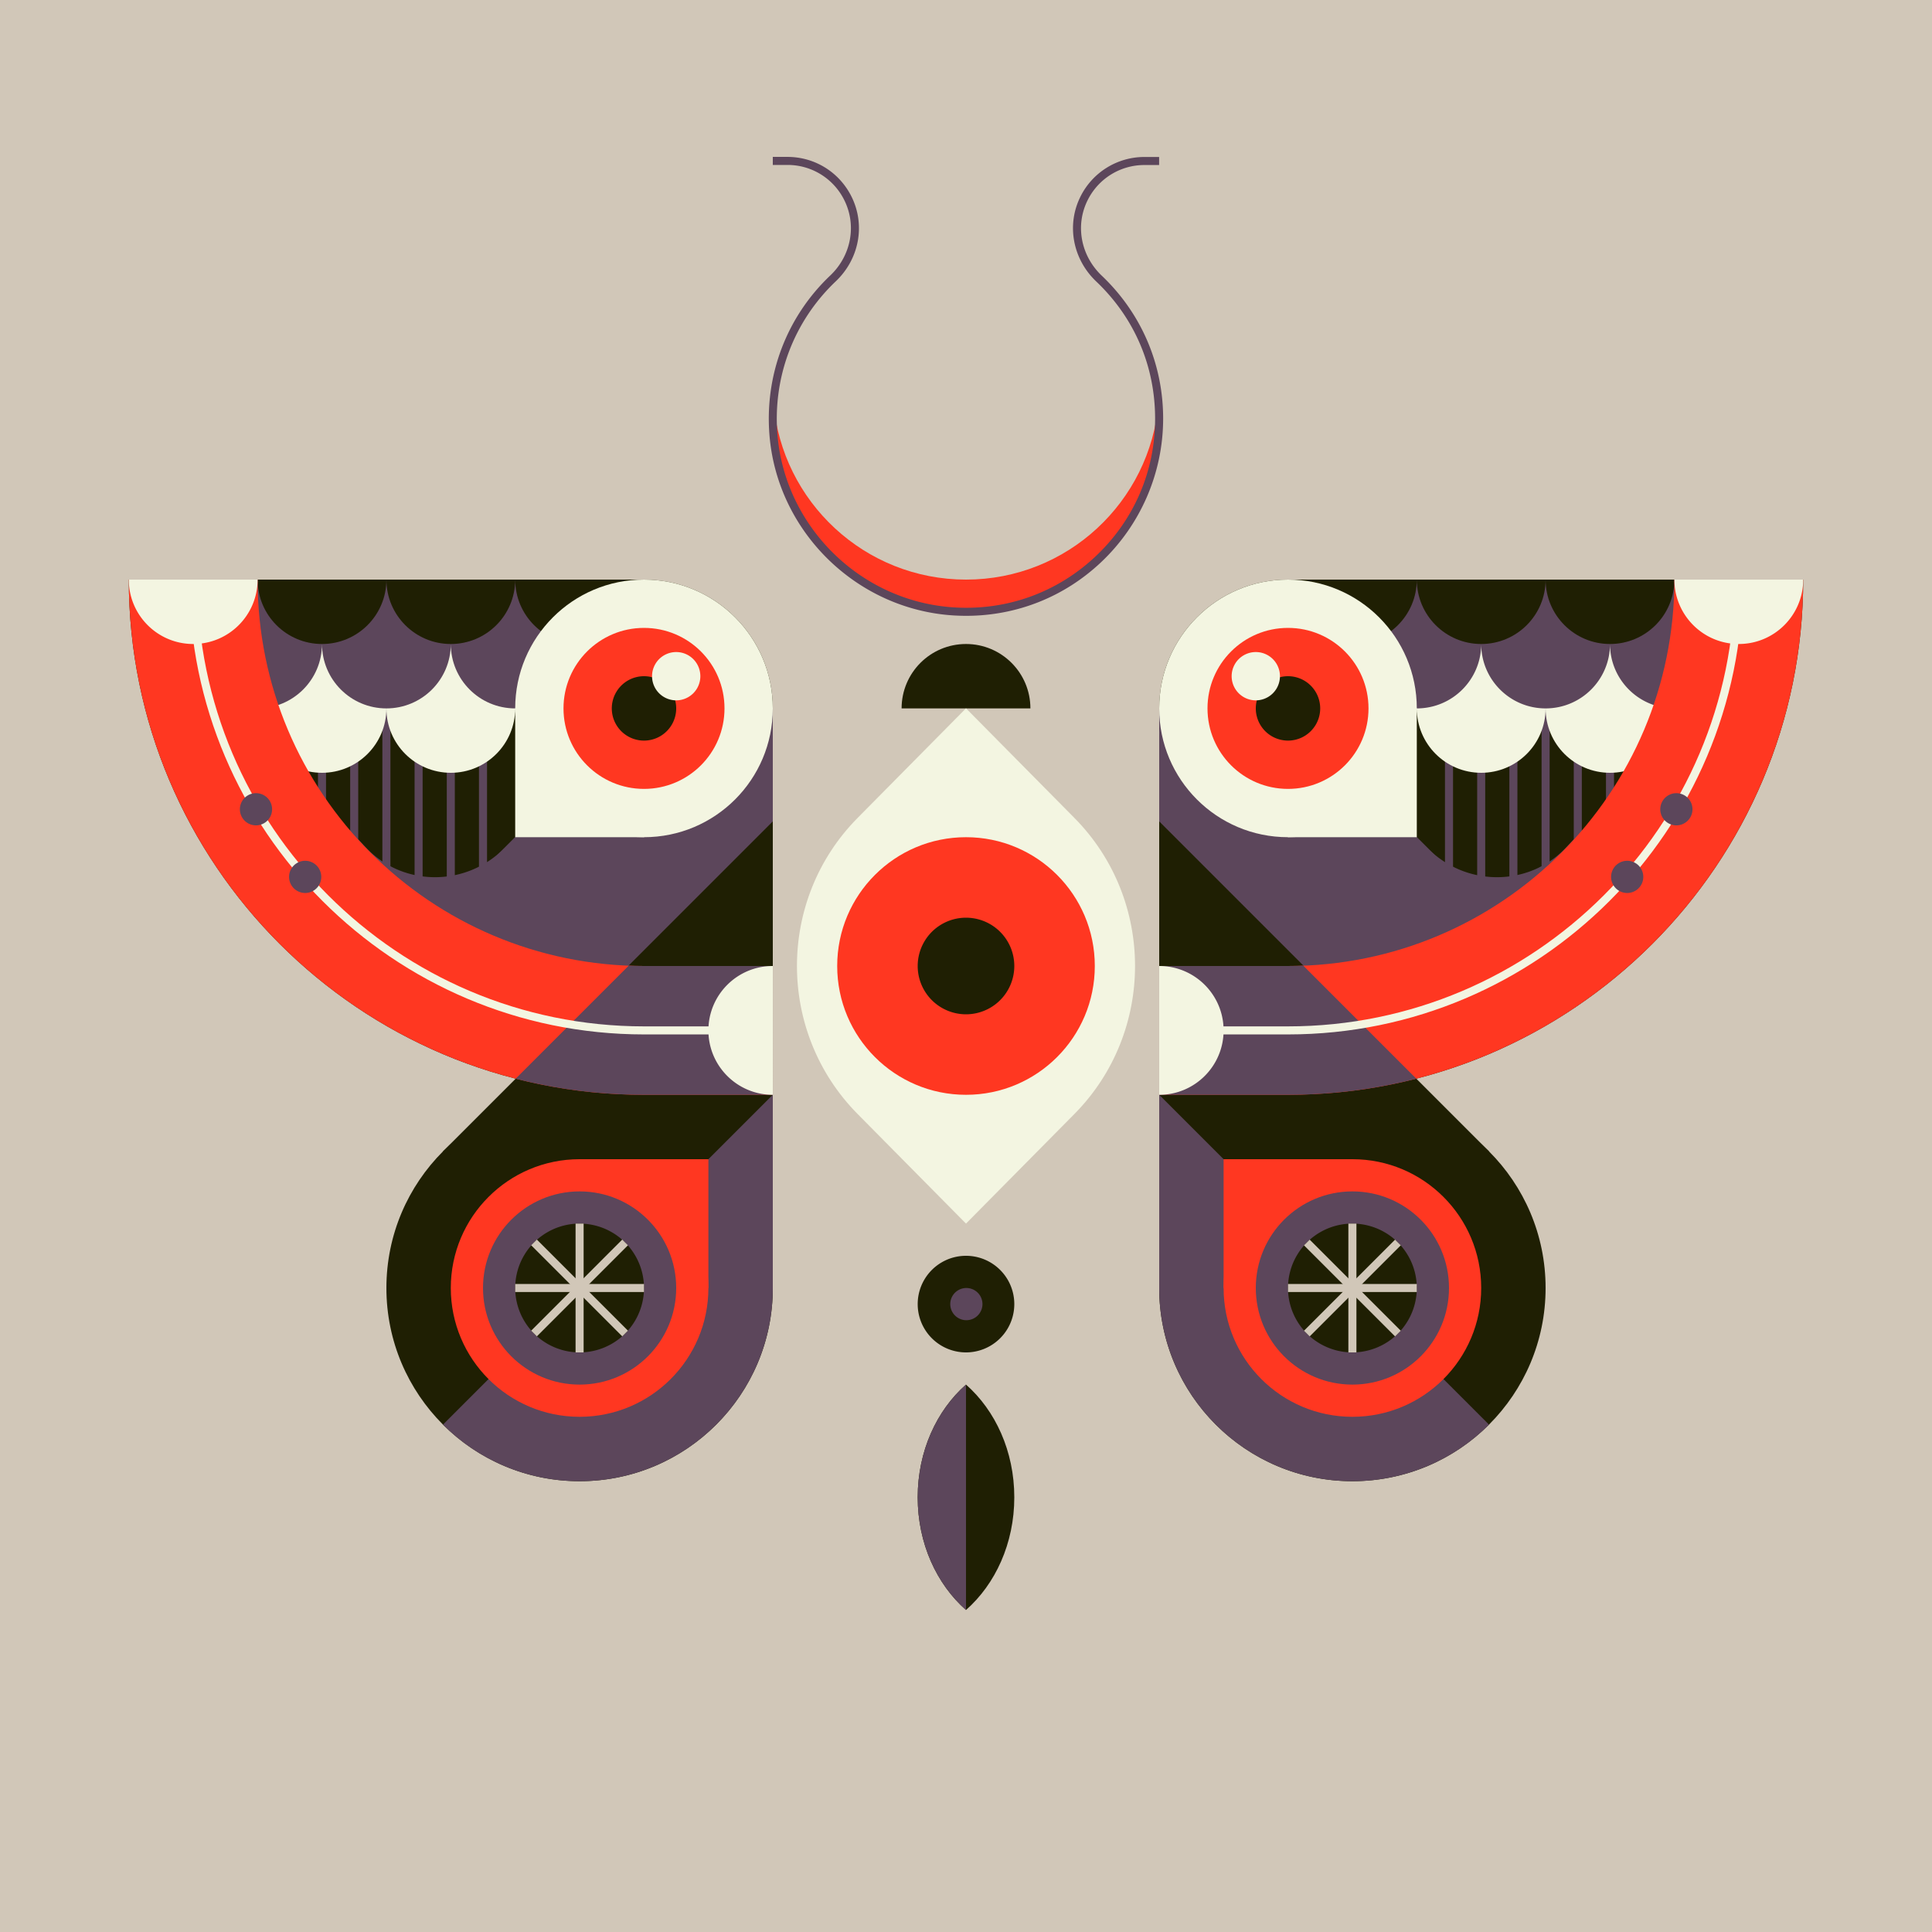 <svg xmlns="http://www.w3.org/2000/svg" width="240" height="240" fill="none"><rect width="100%" height="100%" fill="#333333" stroke="none"/><g clip-path="url(#a)"><path fill="#D1C7B8" d="M0 0h240v240H0z"/><g clip-path="url(#b)"><path fill="#D1C7B8" d="M232 8H8v224h224V8Z"/><path fill="#1F1F03" d="M80 72H16c0 35.35 28.65 64 64 64h16V88c0-8.84-7.16-16-16-16Z"/><path fill="#5C465B" d="M56.5 88h-1v24h1V88Zm-8 0h-1v24h1V88Zm-8 0h-1v24h1V88Zm20 0h-1v24h1V88Zm-8 0h-1v24h1V88Zm-8 0h-1v24h1V88Z"/><path fill="#F3F5E1" d="M32 80v8c0 4.42 3.58 8 8 8s8-3.58 8-8c0 4.42 3.58 8 8 8s8-3.58 8-8c0 4.42 3.58 8 8 8s8-3.58 8-8v-8H32Z"/><path fill="#5C465B" d="M24 72v8c0 4.42 3.58 8 8 8s8-3.58 8-8c0 4.42 3.58 8 8 8s8-3.58 8-8c0 4.42 3.58 8 8 8s8-3.58 8-8l8-8H24Zm40 32-20.53 20.53c4.38 3.05 9.15 5.57 14.23 7.47H96V88l-32 16Z"/><path fill="#1F1F03" d="M48 72c0 4.42-3.58 8-8 8s-8-3.58-8-8m32 0c0 4.42-3.58 8-8 8s-8-3.58-8-8m32 0c0 4.42-3.58 8-8 8s-8-3.58-8-8m8 112c13.255 0 24-10.745 24-24s-10.745-24-24-24-24 10.745-24 24 10.745 24 24 24Z"/><path fill="#1F1F03" d="M55.03 143.03 96 102.06V160l-40.97-16.97Z"/><path fill="#1F1F03" d="M80 136h16v-33.94L64.06 134c5.1 1.31 10.44 2 15.94 2Z"/><path fill="#5C465B" d="M96 160v-24l-40.97 40.97A23.927 23.927 0 0 0 72 184c13.25 0 24-10.75 24-24Zm-51.75-56H39.1v15.03h34.64V104h-9.73l-1.43 1.43c-4.69 4.69-12.37 4.75-16.99-.01-.45-.47-.89-.94-1.33-1.42h-.01Z"/><path fill="#FF3721" d="M72 176c8.837 0 16-7.163 16-16s-7.163-16-16-16-16 7.163-16 16 7.163 16 16 16Z"/><path fill="#F3F5E1" d="M80 104c8.837 0 16-7.163 16-16s-7.163-16-16-16-16 7.163-16 16 7.163 16 16 16Z"/><path fill="#FF3721" d="M80 120c-26.51 0-48-21.49-48-48H16c0 35.35 28.65 64 64 64h16v-16H80Z"/><path fill="#5C465B" d="M78.11 119.95 64.06 134c5.1 1.31 10.44 2 15.94 2h16v-16H80c-.64 0-1.26-.02-1.89-.05Z"/><path fill="#F3F5E1" d="M80 88H64v16h16V88Z"/><path fill="#F3F5E1" d="M96 128.5H80c-31.15 0-56.5-25.35-56.5-56.5h1c0 30.6 24.9 55.5 55.5 55.5h16v1Z"/><path fill="#FF3721" d="M80 98c5.523 0 10-4.477 10-10s-4.477-10-10-10-10 4.477-10 10 4.477 10 10 10Z"/><path fill="#1F1F03" d="M80 92a4 4 0 1 0 0-8 4 4 0 0 0 0 8Z"/><path fill="#F3F5E1" d="M84 87a3 3 0 1 0 0-6 3 3 0 0 0 0 6ZM32 72c0 4.42-3.58 8-8 8s-8-3.58-8-8m72 56c0 4.42 3.58 8 8 8v-16c-4.42 0-8 3.58-8 8Z"/><path fill="#5C465B" d="M37.91 110.93a2 2 0 1 0 0-4 2 2 0 0 0 0 4Zm-6.11-8.4a2 2 0 1 0 0-4 2 2 0 0 0 0 4Z"/><path fill="#FF3721" d="M88 144H72v16h16v-16Z"/><path fill="#5C465B" d="M72 172c6.627 0 12-5.373 12-12s-5.373-12-12-12-12 5.373-12 12 5.373 12 12 12Z"/><path fill="#1F1F03" d="M72 168a8 8 0 1 0 0-16 8 8 0 0 0 0 16Z"/><path fill="#D1C7B8" d="M72.5 152h-1v16h1v-16Z"/><path fill="#D1C7B8" d="M80 159.5H64v1h16v-1Z"/><path fill="#D1C7B8" d="m66.692 153.985-.707.707 11.313 11.314.707-.708-11.313-11.313Z"/><path fill="#D1C7B8" d="m77.298 153.985-11.313 11.314.707.707 11.314-11.314-.708-.707Z"/><path fill="#1F1F03" d="M160 72h64c0 35.35-28.65 64-64 64h-16V88c0-8.84 7.16-16 16-16Z"/><path fill="#5C465B" d="M184.5 88h-1v24h1V88Zm8 0h-1v24h1V88Zm8 0h-1v24h1V88Zm-20 0h-1v24h1V88Zm8 0h-1v24h1V88Zm8 0h-1v24h1V88Z"/><path fill="#F3F5E1" d="M208 80v8c0 4.42-3.58 8-8 8s-8-3.58-8-8c0 4.42-3.58 8-8 8s-8-3.58-8-8c0 4.42-3.58 8-8 8s-8-3.58-8-8v-8h48Z"/><path fill="#5C465B" d="M216 72v8c0 4.42-3.58 8-8 8s-8-3.58-8-8c0 4.42-3.58 8-8 8s-8-3.58-8-8c0 4.42-3.58 8-8 8s-8-3.58-8-8l-8-8h56Zm-40 32 20.53 20.53A64.332 64.332 0 0 1 182.3 132H144V88l32 16Z"/><path fill="#1F1F03" d="M192 72c0 4.42 3.58 8 8 8s8-3.58 8-8m-32 0c0 4.42 3.58 8 8 8s8-3.58 8-8m-32 0c0 4.42 3.58 8 8 8s8-3.58 8-8m-8 112c13.255 0 24-10.745 24-24s-10.745-24-24-24-24 10.745-24 24 10.745 24 24 24Z"/><path fill="#1F1F03" d="M184.97 143.03 144 102.06V160l40.97-16.97Z"/><path fill="#1F1F03" d="M160 136h-16v-33.94L175.94 134c-5.1 1.31-10.44 2-15.94 2Z"/><path fill="#5C465B" d="M144 160v-24l40.97 40.97A23.927 23.927 0 0 1 168 184c-13.25 0-24-10.75-24-24Zm51.75-56h5.15v15.03h-34.64V104h9.73l1.43 1.43c4.69 4.69 12.37 4.75 16.99-.01.45-.47.89-.94 1.33-1.42h.01Z"/><path fill="#FF3721" d="M168 176c8.837 0 16-7.163 16-16s-7.163-16-16-16-16 7.163-16 16 7.163 16 16 16Z"/><path fill="#F3F5E1" d="M160 104c8.837 0 16-7.163 16-16s-7.163-16-16-16-16 7.163-16 16 7.163 16 16 16Z"/><path fill="#FF3721" d="M160 120c26.51 0 48-21.49 48-48h16c0 35.35-28.65 64-64 64h-16v-16h16Z"/><path fill="#5C465B" d="M161.89 119.95 175.94 134c-5.1 1.31-10.44 2-15.94 2h-16v-16h16c.64 0 1.26-.02 1.89-.05Z"/><path fill="#F3F5E1" d="M160 104h16V88h-16v16Z"/><path fill="#F3F5E1" d="M160 128.5h-16v-1h16c30.6 0 55.5-24.9 55.5-55.5h1c0 31.15-25.35 56.5-56.5 56.5Z"/><path fill="#FF3721" d="M160 98c5.523 0 10-4.477 10-10s-4.477-10-10-10-10 4.477-10 10 4.477 10 10 10Z"/><path fill="#1F1F03" d="M160 92a4 4 0 1 0 0-8 4 4 0 0 0 0 8Z"/><path fill="#F3F5E1" d="M156 87a3 3 0 1 0 0-6 3 3 0 0 0 0 6Zm52-15c0 4.42 3.58 8 8 8s8-3.58 8-8m-72 56c0 4.42-3.58 8-8 8v-16c4.42 0 8 3.58 8 8Z"/><path fill="#5C465B" d="M202.09 110.93a2 2 0 1 0 .001-3.999 2 2 0 0 0-.001 3.999Zm6.11-8.4a2 2 0 1 0 .001-3.999 2 2 0 0 0-.001 3.999Z"/><path fill="#FF3721" d="M152 160h16v-16h-16v16Z"/><path fill="#5C465B" d="M168 172c6.627 0 12-5.373 12-12s-5.373-12-12-12-12 5.373-12 12 5.373 12 12 12Z"/><path fill="#1F1F03" d="M168 168a8 8 0 1 0 0-16 8 8 0 0 0 0 16Z"/><path fill="#D1C7B8" d="M168.5 152h-1v16h1v-16Z"/><path fill="#D1C7B8" d="M176 159.5h-16v1h16v-1Z"/><path fill="#D1C7B8" d="m173.301 153.993-11.314 11.313.707.708 11.314-11.314-.707-.707Z"/><path fill="#D1C7B8" d="m162.694 153.993-.707.707 11.314 11.313.707-.707-11.314-11.313Z"/></g><path fill="#1F1F03" d="M120 80c-4.42 0-8 3.58-8 8h16c0-4.42-3.58-8-8-8Z"/><path fill="#F3F5E1" d="m120 152 13.47-13.62c10.04-10.15 10.04-26.62 0-36.77L120 87.99l-13.47 13.62c-10.04 10.15-10.04 26.62 0 36.77L120 152Z"/><path fill="#FF3721" d="M120 136c8.837 0 16-7.163 16-16s-7.163-16-16-16-16 7.163-16 16 7.163 16 16 16Z"/><path fill="#1F1F03" d="M120 126a6 6 0 1 0 0-12 6 6 0 0 0 0 12Z"/><path fill="#FF3721" d="M120 72c-12.56 0-22.87-9.66-23.91-21.95-.05.64-.09 1.29-.09 1.95 0 13.25 10.75 24 24 24s24-10.75 24-24c0-.66-.04-1.31-.09-1.95C142.87 62.35 132.57 72 120 72Z"/><path fill="#5C465B" d="M120.02 76.5c-.53 0-1.06-.02-1.59-.05-11.96-.75-21.78-10.3-22.83-22.23-.66-7.53 2.08-14.82 7.54-20 2.6-2.47 3.3-6.24 1.74-9.36a7.849 7.849 0 0 0-7.07-4.37H96v-1h1.81c3.39 0 6.44 1.88 7.96 4.92 1.76 3.52.98 7.76-1.95 10.54-5.23 4.97-7.87 11.96-7.23 19.18 1.01 11.44 10.42 20.6 21.9 21.32 6.57.42 12.82-1.84 17.59-6.32 4.78-4.49 7.41-10.57 7.41-17.13 0-6.56-2.59-12.55-7.31-17.03-2.93-2.79-3.72-7.03-1.96-10.55a8.866 8.866 0 0 1 7.96-4.92h1.81v1h-1.81a7.86 7.86 0 0 0-7.07 4.37c-1.56 3.12-.86 6.89 1.76 9.38 4.91 4.67 7.62 10.98 7.62 17.75s-2.82 13.24-7.73 17.86c-4.59 4.32-10.49 6.64-16.75 6.64h.01Z"/><path fill="#1F1F03" d="M120 168a6 6 0 1 0 0-12 6 6 0 0 0 0 12Z"/><path fill="#5C465B" d="M120 164a2 2 0 1 0 .001-3.999A2 2 0 0 0 120 164Z"/><path fill="#1F1F03" d="M114 186c0 5.73 2.36 10.8 6 14 3.64-3.2 6-8.27 6-14s-2.36-10.8-6-14c-3.64 3.2-6 8.27-6 14Z"/><path fill="#5C465B" d="M114 186c0 5.73 2.36 10.8 6 14v-28c-3.64 3.2-6 8.27-6 14Z"/></g><defs><clipPath id="a"><path fill="#fff" d="M0 0h240v240H0z"/></clipPath><clipPath id="b"><path fill="#fff" d="M8 8h224v224H8z"/></clipPath></defs></svg>